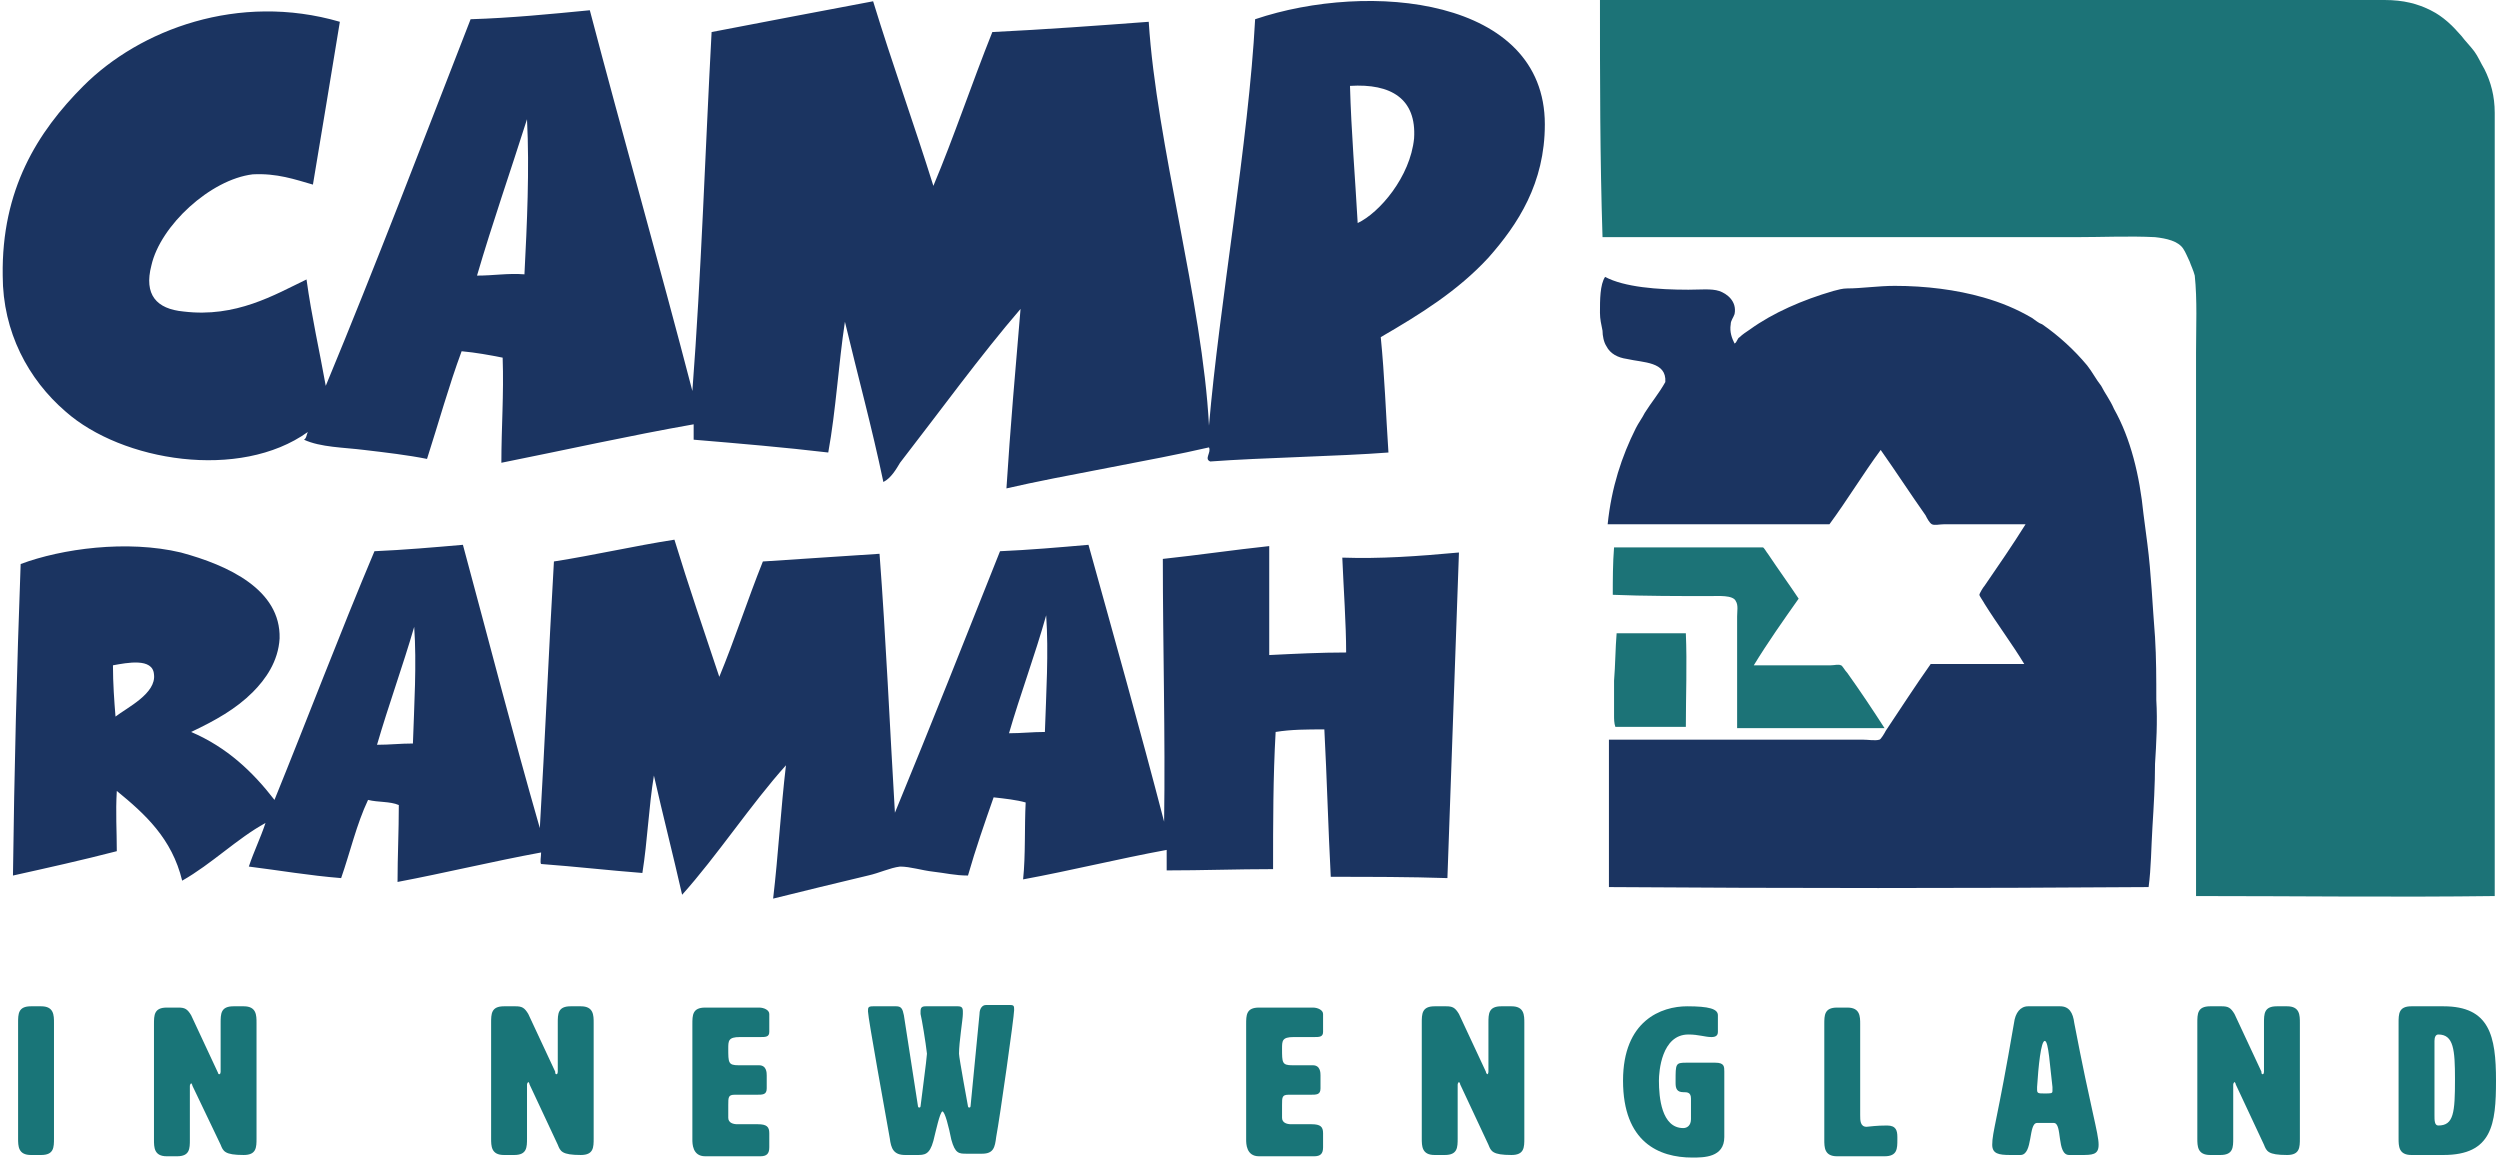 <?xml version="1.0" encoding="UTF-8" standalone="no"?>
<svg width="183px" height="85.39px" viewBox="0 0 195 91" version="1.1" xmlns="http://www.w3.org/2000/svg" xmlns:xlink="http://www.w3.org/1999/xlink">
    <!-- Generator: Sketch 3.7.2 (28276) - http://www.bohemiancoding.com/sketch -->
    <title>Logo</title>
    <desc>Created with Sketch.</desc>
    <defs></defs>
    <g id="Page-1" stroke="none" stroke-width="1" fill="none" fill-rule="evenodd">
        <g id="Logo">
            <path d="M97.9,1.5 C97.4,11 95.1,23.8 94.3,33.2 C93.8,23.6 90.2,11.2 89.6,1.7 C85.6,2 81.5,2.3 77.4,2.5 C75.8,6.5 74.4,10.7 72.8,14.5 C71.3,9.7 69.6,5 68.1,0.1 C63.9,0.9 59.6,1.7 55.5,2.5 C55,11.8 54.7,21.3 54,30.5 C51.4,20.5 48.6,10.7 46,0.8 C42.9,1.1 39.9,1.4 36.7,1.5 C33,11 29.3,20.7 25.4,30.1 C24.9,27.3 24.3,24.7 23.9,21.8 C21.4,23 18.4,24.8 14.3,24.3 C12.2,24.1 11.2,23 11.8,20.7 C12.5,17.6 16.4,14 19.7,13.6 C21.6,13.5 23,14 24.4,14.4 C25.1,10.2 25.8,6 26.5,1.7 C18.6,-0.6 10.9,2.3 6.5,6.7 C2.9,10.3 0.1,14.8 0.2,21.5 C0.2,25.9 2.2,29.6 5.1,32.1 C9.5,36 18.7,37.5 24,33.7 C23.9,33.9 23.9,34.2 23.7,34.3 C25,34.9 26.8,34.9 28.4,35.1 C30.1,35.3 31.8,35.5 33.3,35.8 C34.2,33 35,30.1 36,27.4 C37.1,27.5 38.2,27.7 39.2,27.9 C39.3,30.8 39.1,33.3 39.1,36.1 C44.1,35.1 49,34 54.1,33.1 L54.1,34.3 C57.7,34.6 61.2,34.9 64.6,35.3 C65.2,32 65.4,28.4 65.9,25.1 C66.9,29.3 68,33.3 68.9,37.6 C69.5,37.3 69.9,36.6 70.2,36.1 C73.3,32.1 76.5,27.7 79.6,24.1 C79.2,28.8 78.8,33.4 78.5,38.1 C82.8,37.1 90,35.9 94.3,34.9 C94.5,35.3 93.9,35.8 94.4,36 C98.4,35.7 104.4,35.6 108.3,35.3 C108.1,32.3 108,29.3 107.7,26.3 C110.8,24.5 113.7,22.7 116.1,20.1 C118.4,17.5 120.5,14.3 120.5,9.7 C120.5,-0.2 106.8,-1.5 97.9,1.5 L97.9,1.5 Z M40.9,21.4 C39.6,21.3 38.5,21.5 37.2,21.5 C38.4,17.4 39.8,13.4 41.1,9.3 C41.3,13.2 41.1,17.5 40.9,21.4 L40.9,21.4 Z M110.3,10.8 C110,13.8 107.6,16.6 105.9,17.4 C105.7,13.8 105.4,10.3 105.3,6.7 C108.5,6.5 110.5,7.7 110.3,10.8 L110.3,10.8 Z" id="Shape" fill="#1B3461"></path>
            <path d="M104.7,43.5 C104.8,45.9 105,48.7 105,50.9 C103,50.9 101,51 99,51.1 L99,42.6 C96.2,42.9 93.5,43.3 90.7,43.6 C90.7,50.4 90.9,57.4 90.8,64.1 C88.9,56.8 86.9,49.7 84.9,42.5 C82.6,42.7 80.3,42.9 78,43 C75.3,49.8 72.6,56.6 69.8,63.4 C69.4,56.7 69.1,49.8 68.6,43.2 C65.6,43.4 62.6,43.6 59.5,43.8 C58.3,46.8 57.3,49.9 56.1,52.8 C54.9,49.2 53.7,45.7 52.6,42.1 C49.4,42.6 46.4,43.3 43.2,43.8 C42.8,50.7 42.5,57.8 42.1,64.6 C40,57.3 38.1,49.9 36.1,42.5 C33.8,42.7 31.5,42.9 29.2,43 C26.5,49.4 24,56 21.4,62.4 C19.7,60.2 17.7,58.3 14.9,57.1 C16.8,56.2 18.4,55.3 19.7,54 C20.7,53 21.7,51.6 21.8,49.8 C21.9,46 17.8,44.1 14.1,43.1 C9.9,42.1 4.8,42.8 1.6,44 C1.3,52.1 1.1,60.2 1,68.3 C3.7,67.7 6.4,67.1 9.1,66.4 C9.1,64.8 9,63.4 9.1,61.7 C11.3,63.5 13.4,65.4 14.2,68.7 C16.5,67.4 18.5,65.4 20.7,64.2 L20.7,64.2 C20.3,65.4 19.8,66.4 19.4,67.6 C21.8,67.9 24.1,68.3 26.6,68.5 C27.3,66.5 27.8,64.3 28.7,62.4 C29.5,62.6 30.4,62.5 31.1,62.8 C31.1,64.9 31,66.8 31,68.8 C34.7,68.1 38.4,67.2 42.2,66.5 C42.2,66.8 42.1,67.3 42.2,67.4 C44.9,67.6 47.5,67.9 50.1,68.1 C50.5,65.6 50.6,62.9 51,60.5 C51.7,63.6 52.5,66.7 53.2,69.8 C55.9,66.8 58.6,62.7 61.3,59.7 C60.9,63.1 60.7,66.7 60.3,70.1 C62.7,69.5 65.2,68.9 67.7,68.3 C68.6,68.1 69.4,67.7 70.2,67.6 C71,67.6 71.9,67.9 72.8,68 C73.7,68.1 74.5,68.3 75.5,68.3 C76.1,66.2 76.8,64.2 77.5,62.2 C78.4,62.3 79.3,62.4 80,62.6 C79.9,64.5 80,66.7 79.8,68.6 C83.6,67.9 87.2,67 91,66.3 L91,67.9 C93.8,67.9 96.5,67.8 99.3,67.8 C99.3,64.2 99.3,60.6 99.5,57.1 C100.7,56.9 102,56.9 103.3,56.9 C103.5,60.7 103.6,64.6 103.8,68.4 C106.9,68.4 109.9,68.4 112.9,68.5 C113.2,60 113.5,51.6 113.8,43.1 C110.5,43.4 107.7,43.6 104.7,43.5 L104.7,43.5 Z M9,55.9 C8.9,54.7 8.8,53.3 8.8,51.9 C9.9,51.7 11.9,51.3 12,52.6 C12.2,54.1 9.9,55.2 9,55.9 L9,55.9 Z M32.2,58 C31.2,58 30.4,58.1 29.4,58.1 C30.3,55 31.4,52 32.3,48.9 C32.5,51.8 32.3,55 32.2,58 L32.2,58 Z M81.5,57.1 C80.5,57.1 79.7,57.2 78.7,57.2 C79.6,54.1 80.7,51.2 81.6,48 C81.8,50.9 81.6,54.1 81.5,57.1 L81.5,57.1 Z" id="Shape" fill="#1B3461"></path>
            <g id="XMLID_1_" transform="translate(124, 0)">
                <g id="Group">
                    <path d="M0.8,0 L62,0 C63.5,0 64.6,0.3 65.6,0.8 C66.6,1.3 67.3,2 68,2.8 C68.3,3.2 68.7,3.6 69,4 C69.3,4.4 69.5,4.9 69.8,5.4 C70.3,6.4 70.6,7.5 70.6,8.8 L70.6,69.9 C62.9,70 55.1,69.9 47.4,69.9 L47.3,69.9 L47.3,58.2 L47.3,27.5 C47.3,25.5 47.4,23.4 47.2,21.5 C47.1,21.1 46.9,20.7 46.8,20.4 C46.6,20 46.5,19.7 46.3,19.4 C45.9,18.8 45,18.6 44.1,18.5 C42.1,18.4 40,18.5 37.9,18.5 L1,18.5 C0.8,12.3 0.8,6.2 0.8,0 L0.8,0 L0.8,0 Z" id="Shape" fill="#1C7377"></path>
                    <path d="M23.8,22.3 C26.2,22.3 28.6,22.6 30.7,23.2 C32.1,23.6 33.3,24.1 34.5,24.8 C34.8,25 35,25.2 35.3,25.3 C36.6,26.2 37.8,27.3 38.8,28.5 C39.2,29 39.5,29.6 39.9,30.1 C40.2,30.7 40.6,31.2 40.9,31.9 C42.2,34.2 42.9,37.1 43.2,40.1 C43.3,40.9 43.4,41.6 43.5,42.4 C43.8,44.7 43.9,47.2 44.1,49.7 C44.2,51.3 44.2,53 44.2,54.6 C44.3,56.3 44.2,58 44.1,59.6 C44.1,61.2 44,62.9 43.9,64.5 C43.8,66.1 43.8,67.7 43.6,69.2 C29.5,69.3 15.5,69.3 1.5,69.2 L1.5,57.7 L21.3,57.7 C21.7,57.7 22.3,57.8 22.6,57.7 C22.7,57.7 23,57.2 23.1,57 C24.3,55.2 25.4,53.5 26.6,51.8 L33.9,51.8 C33,50.3 31.8,48.7 30.8,47.1 C30.7,46.9 30.4,46.5 30.4,46.4 C30.4,46.3 30.7,45.8 30.8,45.7 C31.9,44.1 33,42.5 34,40.9 L27.6,40.9 C27.3,40.9 26.9,41 26.7,40.9 C26.5,40.8 26.3,40.4 26.2,40.2 C25,38.5 23.9,36.8 22.7,35.1 C21.3,37 20.1,39 18.7,40.9 L1.4,40.9 C1.7,38 2.5,35.6 3.6,33.4 C3.8,33 4.1,32.6 4.3,32.2 C4.8,31.4 5.4,30.7 5.9,29.8 C6,28.2 4.2,28.3 2.9,28 C2.2,27.9 1.6,27.6 1.3,27 C1.1,26.7 1,26.2 1,25.8 C0.9,25.3 0.8,24.9 0.8,24.4 C0.8,23.4 0.8,22.2 1.2,21.6 C2.7,22.4 5.3,22.6 7.7,22.6 C8.6,22.6 9.5,22.5 10.1,22.7 C10.7,22.9 11.5,23.5 11.3,24.5 C11.2,24.8 11,25 11,25.3 C10.9,25.9 11.1,26.4 11.3,26.8 C11.5,26.7 11.5,26.4 11.7,26.3 C11.9,26.1 12.2,25.9 12.5,25.7 C14.3,24.4 16.6,23.4 19,22.7 C19.4,22.6 19.7,22.5 20.1,22.5 C21.2,22.5 22.5,22.3 23.8,22.3 L23.8,22.3 Z" id="Shape" fill="#1B3461"></path>
                    <path d="M1.9,42.7 L12.8,42.7 L13.5,42.7 C13.6,42.7 13.8,43.1 13.9,43.2 C14.7,44.4 15.5,45.5 16.3,46.7 C15.1,48.4 13.9,50.1 12.8,51.9 L18.8,51.9 C19.1,51.9 19.4,51.8 19.6,51.9 C19.7,51.9 19.9,52.3 20.1,52.5 C21.1,53.9 22.1,55.4 23,56.8 L11.5,56.8 L11.5,48.1 C11.5,47.7 11.6,47.2 11.4,46.9 C11.2,46.4 10,46.5 9.4,46.5 C7.1,46.5 4.2,46.5 1.8,46.4 C1.8,45.3 1.8,43.9 1.9,42.7 L1.9,42.7 L1.9,42.7 Z" id="Shape" fill="#1C7377"></path>
                    <path d="M2.1,49.4 L7.5,49.4 C7.6,51.8 7.5,54.3 7.5,56.7 L2,56.7 C1.9,56.4 1.9,56.1 1.9,55.8 L1.9,53.1 C2,51.9 2,50.6 2.1,49.4 C2,49.4 2.1,49.4 2.1,49.4 L2.1,49.4 Z" id="Shape" fill="#1C7377"></path>
                </g>
            </g>
            <g id="Group" transform="translate(1, 78)" fill="#197578">
                <path d="M3.2,10.8 C3.2,11.5 3.2,12.1 2.2,12.1 L1.4,12.1 C0.4,12.1 0.4,11.4 0.4,10.8 L0.4,1.8 C0.4,1.1 0.4,0.5 1.4,0.5 L2.2,0.5 C3.2,0.5 3.2,1.2 3.2,1.8 L3.2,10.8 L3.2,10.8 Z" id="Shape"></path>
                <path d="M16.1,5.8 C16.1,5.8 16.2,5.8 16.2,5.6 L16.2,1.8 C16.2,1.1 16.2,0.5 17.2,0.5 L18,0.5 C19,0.5 19,1.2 19,1.8 L19,10.8 C19,11.5 19,12.1 18,12.1 C16.5,12.1 16.4,11.8 16.2,11.3 L14,6.7 C14,6.6 13.9,6.5 13.9,6.5 C13.9,6.5 13.8,6.6 13.8,6.7 L13.8,10.9 C13.8,11.6 13.8,12.2 12.8,12.2 L12,12.2 C11,12.2 11,11.5 11,10.9 L11,1.9 C11,1.2 11,0.6 12,0.6 L12.9,0.6 C13.4,0.6 13.6,0.7 13.9,1.2 L16,5.7 C16,5.7 16,5.8 16.1,5.8 L16.1,5.8 Z" id="Shape"></path>
                <path d="M42.4,5.8 C42.4,5.8 42.5,5.8 42.5,5.6 L42.5,1.8 C42.5,1.1 42.5,0.5 43.5,0.5 L44.3,0.5 C45.3,0.5 45.3,1.2 45.3,1.8 L45.3,10.8 C45.3,11.5 45.3,12.1 44.3,12.1 C42.8,12.1 42.7,11.8 42.5,11.3 L40.3,6.6 C40.3,6.5 40.2,6.4 40.2,6.4 C40.2,6.4 40.1,6.5 40.1,6.6 L40.1,10.8 C40.1,11.5 40.1,12.1 39.1,12.1 L38.3,12.1 C37.3,12.1 37.3,11.4 37.3,10.8 L37.3,1.8 C37.3,1.1 37.3,0.5 38.3,0.5 L39.2,0.5 C39.7,0.5 39.9,0.6 40.2,1.1 L42.3,5.6 C42.3,5.7 42.3,5.8 42.4,5.8 L42.4,5.8 Z" id="Shape"></path>
                <path d="M55.8,9.2 C55.8,9.6 56.2,9.7 56.5,9.7 L58.1,9.7 C58.8,9.7 59,9.9 59,10.4 L59,11.5 C59,12 58.8,12.2 58.3,12.2 L54,12.2 C53,12.2 53,11.2 53,10.9 L53,1.9 C53,1.2 53,0.6 54,0.6 L58.2,0.6 C58.6,0.6 59,0.8 59,1.1 L59,2.5 C59,2.9 58.7,2.9 58.3,2.9 L56.7,2.9 C55.8,2.9 55.8,3.2 55.8,3.8 C55.8,4.9 55.8,5.1 56.6,5.1 L58.2,5.1 C58.8,5.1 58.8,5.7 58.8,5.9 L58.8,6.9 C58.8,7.4 58.5,7.4 58,7.4 L56.3,7.4 C55.8,7.4 55.8,7.6 55.8,8.2 L55.8,9.2 L55.8,9.2 Z" id="Shape"></path>
                <path d="M71.8,11 C71.5,12.1 71.1,12.1 70.5,12.1 L69.6,12.1 C68.7,12.1 68.5,11.6 68.4,10.8 C68.1,9.1 66.7,1.4 66.7,0.9 C66.7,0.6 66.7,0.5 67.1,0.5 L68.9,0.5 C69.3,0.5 69.4,0.7 69.5,1.2 L70.6,8.3 C70.6,8.3 70.6,8.4 70.7,8.4 C70.7,8.4 70.8,8.4 70.8,8.3 C70.8,8.2 71.3,4.5 71.3,4.2 C71.2,3.3 70.9,1.5 70.8,1.1 L70.8,0.9 C70.8,0.6 70.9,0.5 71.2,0.5 L72.3,0.5 L73.7,0.5 C74,0.5 74.1,0.6 74.1,0.9 L74.1,1.1 C74.1,1.5 73.8,3.3 73.8,4.2 C73.8,4.5 74.5,8.3 74.5,8.3 C74.5,8.3 74.5,8.4 74.6,8.4 C74.6,8.4 74.7,8.4 74.7,8.3 L75.4,1.1 C75.4,0.7 75.6,0.4 75.9,0.4 L77.8,0.4 C78.1,0.4 78.1,0.5 78.1,0.8 C78.1,1.3 77,9.1 76.7,10.7 C76.6,11.5 76.5,12 75.6,12 L74.4,12 C73.8,12 73.5,12 73.2,10.9 C73,9.9 72.7,8.7 72.5,8.7 C72.3,8.8 72,10.2 71.8,11 L71.8,11 Z" id="Shape"></path>
                <path d="M99,9.2 C99,9.6 99.4,9.7 99.7,9.7 L101.3,9.7 C102,9.7 102.2,9.9 102.2,10.4 L102.2,11.5 C102.2,12 102,12.2 101.5,12.2 L97.2,12.2 C96.2,12.2 96.2,11.2 96.2,10.9 L96.2,1.9 C96.2,1.2 96.2,0.6 97.2,0.6 L101.4,0.6 C101.8,0.6 102.2,0.8 102.2,1.1 L102.2,2.5 C102.2,2.9 101.9,2.9 101.5,2.9 L99.9,2.9 C99,2.9 99,3.2 99,3.8 C99,4.9 99,5.1 99.8,5.1 L101.4,5.1 C102,5.1 102,5.7 102,5.9 L102,6.9 C102,7.4 101.7,7.4 101.2,7.4 L99.5,7.4 C99,7.4 99,7.6 99,8.2 L99,9.2 L99,9.2 Z" id="Shape"></path>
                <path d="M115,5.8 C115,5.8 115.1,5.8 115.1,5.6 L115.1,1.8 C115.1,1.1 115.1,0.5 116.1,0.5 L116.9,0.5 C117.9,0.5 117.9,1.2 117.9,1.8 L117.9,10.8 C117.9,11.5 117.9,12.1 116.9,12.1 C115.4,12.1 115.3,11.8 115.1,11.3 L112.9,6.6 C112.9,6.5 112.8,6.4 112.8,6.4 C112.8,6.4 112.7,6.5 112.7,6.6 L112.7,10.8 C112.7,11.5 112.7,12.1 111.7,12.1 L110.9,12.1 C109.9,12.1 109.9,11.4 109.9,10.8 L109.9,1.8 C109.9,1.1 109.9,0.5 110.9,0.5 L111.8,0.5 C112.3,0.5 112.5,0.6 112.8,1.1 L114.9,5.6 C114.9,5.7 115,5.8 115,5.8 L115,5.8 Z" id="Shape"></path>
                <path d="M130.9,7.7 C130.9,7.2 130.6,7.2 130.3,7.2 C129.8,7.2 129.7,6.9 129.7,6.5 L129.7,6.3 C129.7,5 129.7,4.9 130.5,4.9 L132.8,4.9 C133.5,4.9 133.5,5.2 133.5,5.6 L133.5,10.7 C133.5,12.3 131.9,12.3 131,12.3 C128.4,12.3 125.6,11.1 125.6,6.3 C125.6,1.6 128.6,0.5 130.6,0.5 C132.3,0.5 133,0.7 133,1.2 L133,2.5 C133,2.8 132.8,2.9 132.5,2.9 C132,2.9 131.5,2.7 130.7,2.7 C128.6,2.7 128.4,5.6 128.4,6.3 C128.4,7.6 128.6,10 130.3,10 C130.6,10 130.9,9.8 130.9,9.3 L130.9,7.7 L130.9,7.7 Z" id="Shape"></path>
                <path d="M146.2,9.8 C146.9,9.8 147,10.2 147,10.7 L147,10.9 C147,11.6 147,12.2 146,12.2 L142.3,12.2 C141.3,12.2 141.3,11.5 141.3,10.9 L141.3,1.9 C141.3,1.2 141.3,0.6 142.3,0.6 L143.1,0.6 C144.1,0.6 144.1,1.3 144.1,1.9 L144.1,9 C144.1,9.4 144.1,9.9 144.6,9.9 C145.5,9.8 145.9,9.8 146.2,9.8 L146.2,9.8 Z" id="Shape"></path>
                <path d="M162.7,11.3 C162.7,12.1 162.2,12.1 161.3,12.1 L160.4,12.1 C159.4,12.1 159.9,9.6 159.2,9.6 L157.9,9.6 C157.2,9.6 157.6,12.1 156.6,12.1 L155.8,12.1 C154.9,12.1 154.4,12 154.4,11.3 C154.4,10.3 154.8,9.4 156.1,1.8 C156.2,1 156.6,0.5 157.2,0.5 L159.7,0.5 C160.4,0.5 160.7,1 160.8,1.8 C162.1,8.6 162.7,10.4 162.7,11.3 L162.7,11.3 Z M157.9,7 C157.9,7.3 158,7.3 158.5,7.3 C159,7.3 159.1,7.3 159.1,7.1 L159.1,6.8 C158.9,5.2 158.8,3.2 158.5,3.2 C158.2,3.2 158,5.2 157.9,6.8 L157.9,7 L157.9,7 Z" id="Shape"></path>
                <path d="M175.5,5.8 C175.5,5.8 175.6,5.8 175.6,5.6 L175.6,1.8 C175.6,1.1 175.6,0.5 176.6,0.5 L177.4,0.5 C178.4,0.5 178.4,1.2 178.4,1.8 L178.4,10.8 C178.4,11.5 178.4,12.1 177.4,12.1 C175.9,12.1 175.8,11.8 175.6,11.3 L173.4,6.6 C173.4,6.5 173.3,6.4 173.3,6.4 C173.3,6.4 173.2,6.5 173.2,6.6 L173.2,10.8 C173.2,11.5 173.2,12.1 172.2,12.1 L171.4,12.1 C170.4,12.1 170.4,11.4 170.4,10.8 L170.4,1.8 C170.4,1.1 170.4,0.5 171.4,0.5 L172.3,0.5 C172.8,0.5 173,0.6 173.3,1.1 L175.4,5.6 C175.4,5.7 175.4,5.8 175.5,5.8 L175.5,5.8 Z" id="Shape"></path>
                <path d="M189.6,0.5 C193.2,0.5 193.7,2.8 193.7,6.3 C193.7,9.7 193.4,12.1 189.6,12.1 L187.1,12.1 C186.1,12.1 186.1,11.4 186.1,10.8 L186.1,1.8 C186.1,1.1 186.1,0.5 187.1,0.5 L189.6,0.5 L189.6,0.5 Z M188.9,3.2 L188.9,9 C188.9,9.4 188.9,9.8 189.2,9.8 C190.4,9.8 190.5,8.8 190.5,6.2 C190.5,3.9 190.4,2.7 189.2,2.7 C189,2.7 188.9,2.9 188.9,3.2 L188.9,3.2 Z" id="Shape"></path>
            </g>
        </g>
    </g>
</svg>